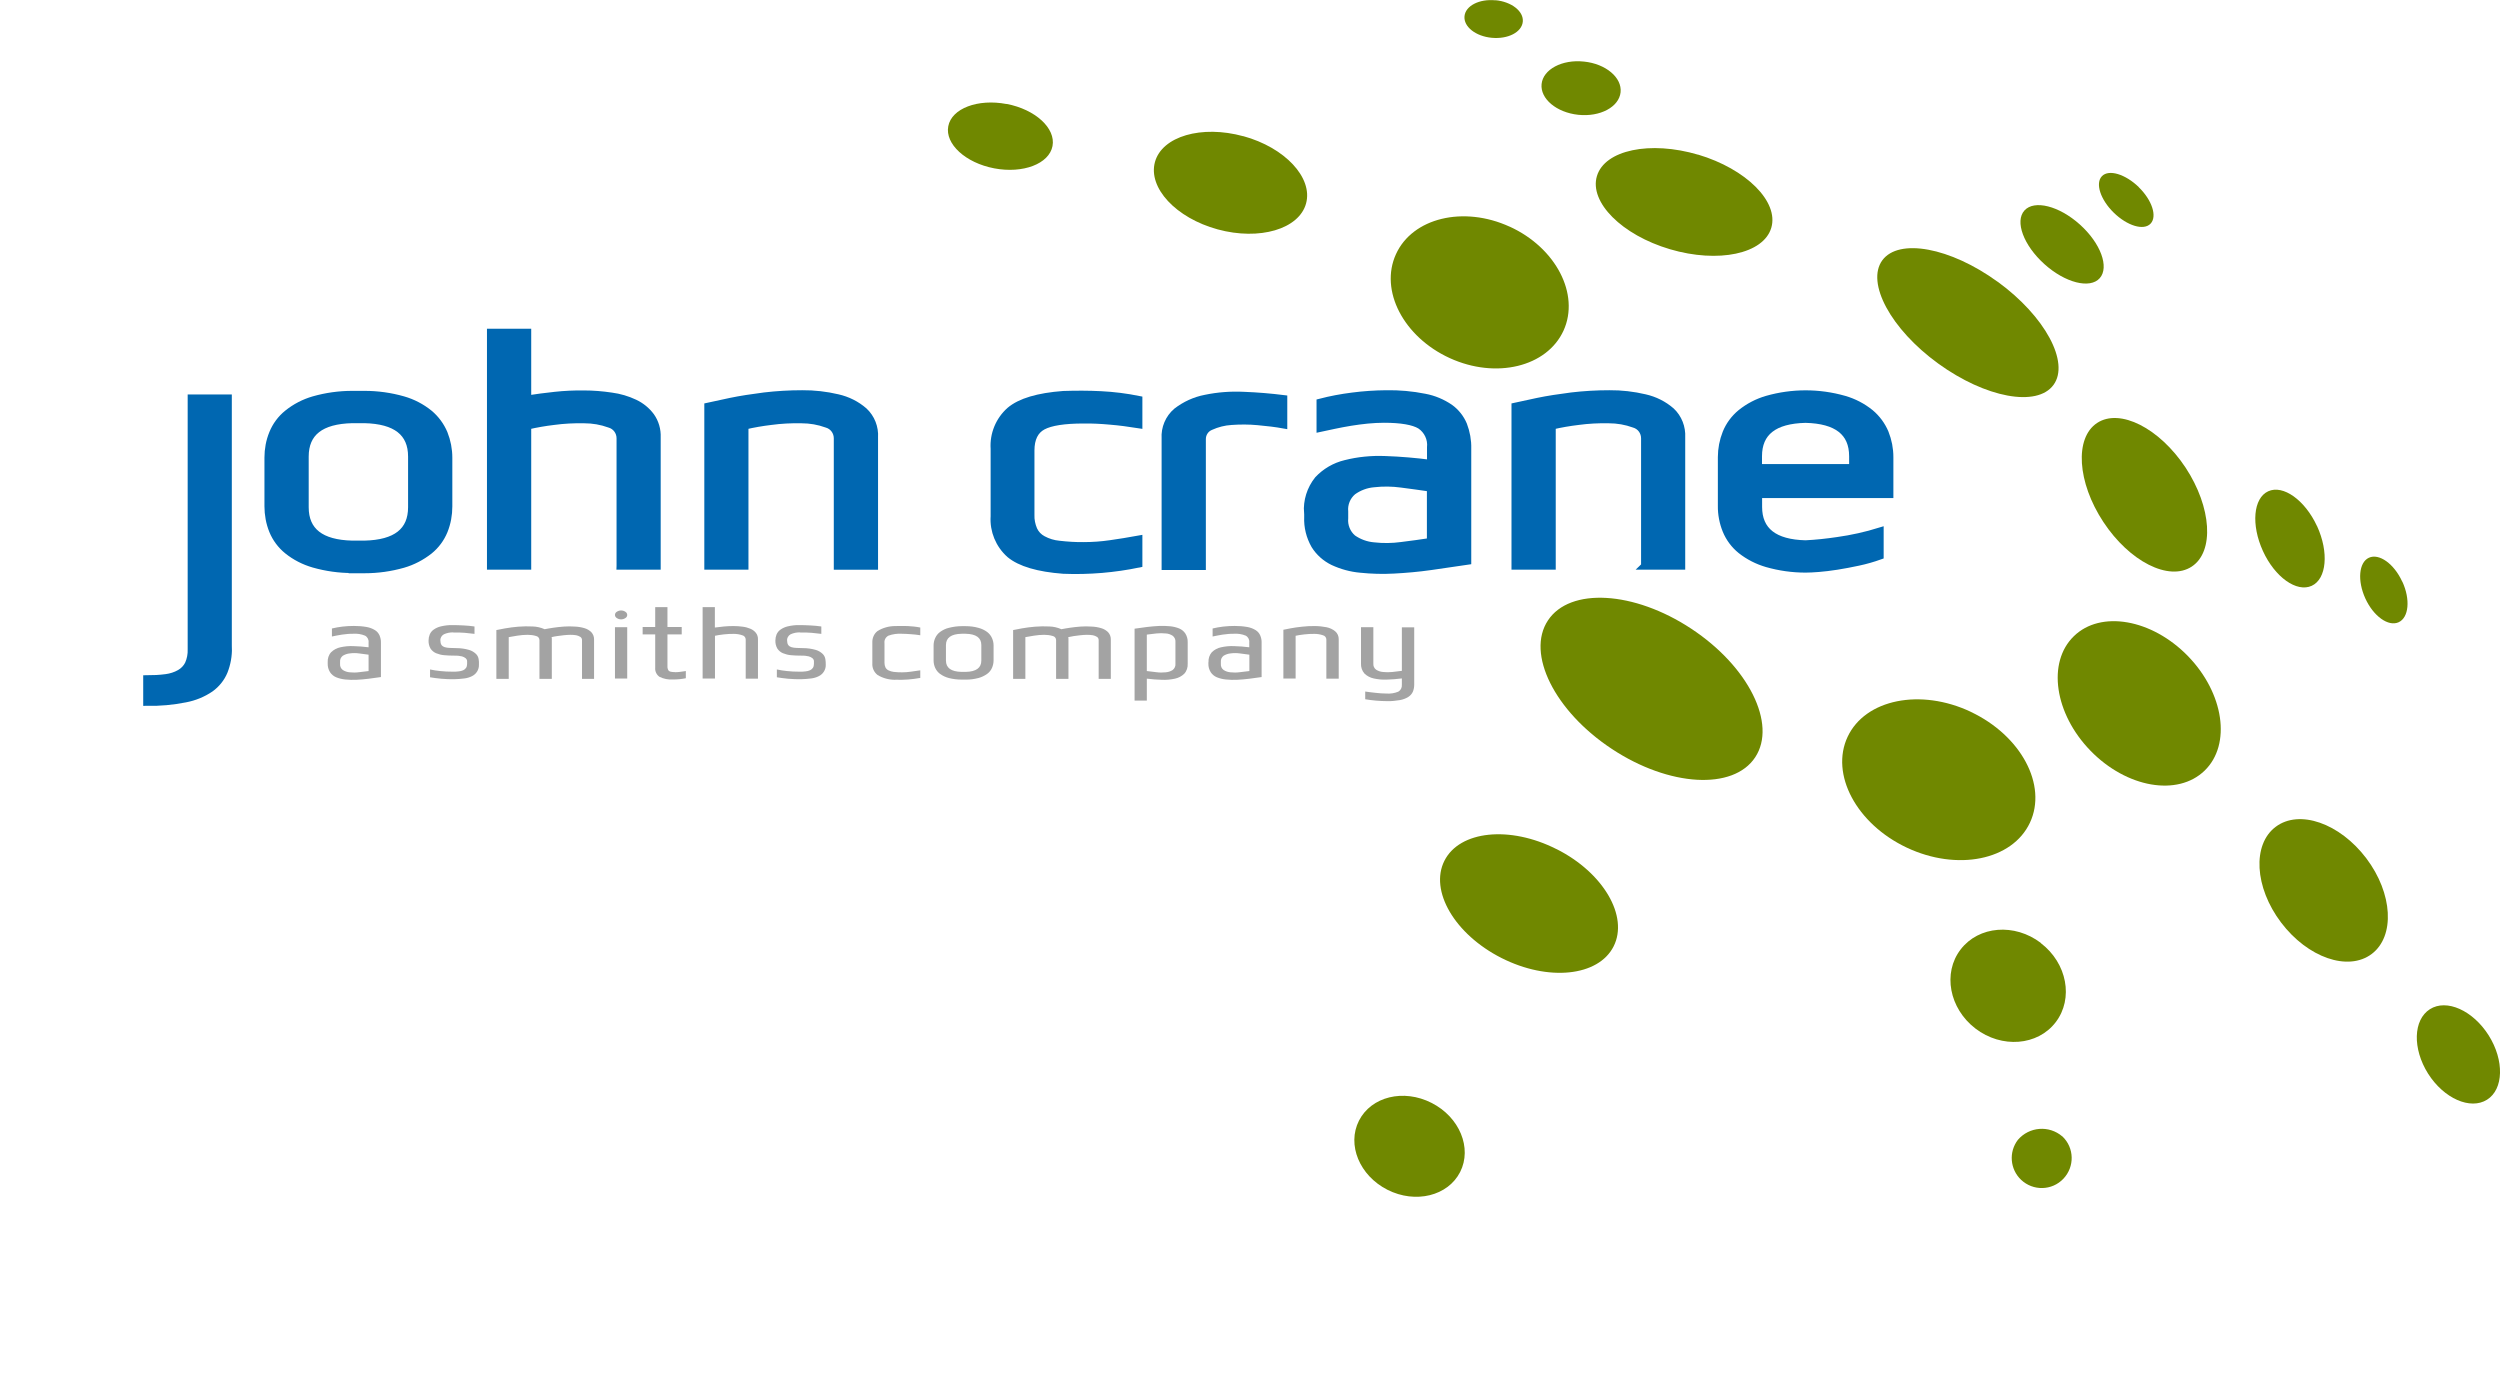 <?xml version="1.0" encoding="UTF-8"?><svg id="John_Crane" xmlns="http://www.w3.org/2000/svg" viewBox="0 0 236.72 131.66"><defs><style>.cls-1{fill:#a3a3a3;}.cls-2{fill:#708800;}.cls-3{fill:#0067b1;stroke:#0067b1;stroke-miterlimit:10;stroke-width:.68px;}</style></defs><path class="cls-2" d="m160.79,14.64c4.56,1.36,7.66,4.46,6.93,6.93s-5.02,3.38-9.59,2.03-7.66-4.46-6.92-6.93,5.03-3.37,9.59-2.02Z"/><path class="cls-2" d="m149.98,5.83c2.07.21,3.62,1.52,3.47,2.91s-1.94,2.35-4.01,2.13c-2.06-.22-3.61-1.52-3.47-2.91s1.94-2.35,4-2.13Z"/><path class="cls-2" d="m141.6.02c1.52.14,2.69,1.05,2.59,2.04s-1.4,1.66-2.93,1.52-2.68-1.05-2.59-2.04,1.4-1.66,2.93-1.51Z"/><path class="cls-2" d="m207.17,62.12c3.42,3.52,4.13,8.38,1.58,10.85s-7.38,1.63-10.8-1.88-4.13-8.38-1.58-10.85c2.54-2.48,7.38-1.63,10.8,1.88Z"/><path class="cls-2" d="m224.06,81.27c2.51,3.32,2.74,7.38.51,9.06s-6.06.35-8.58-2.98-2.74-7.39-.51-9.06c2.23-1.68,6.06-.35,8.58,2.98Z"/><path class="cls-2" d="m235.65,98.04c1.49,2.37,1.42,5.1-.16,6.09s-4.08-.11-5.58-2.47c-1.49-2.37-1.41-5.09.17-6.1s4.08.12,5.57,2.48Z"/><path class="cls-2" d="m189.16,26.68c4.48,3.26,6.84,7.64,5.28,9.77s-6.44,1.22-10.92-2.03-6.84-7.64-5.29-9.77c1.56-2.13,6.45-1.22,10.92,2.03Z"/><path class="cls-2" d="m196.94,21.26c1.97,1.77,2.8,4.04,1.88,5.08s-3.28.44-5.25-1.34c-1.96-1.77-2.81-4.04-1.88-5.07s3.28-.44,5.25,1.33Z"/><path class="cls-2" d="m202.51,17.72c1.27,1.24,1.77,2.78,1.12,3.46s-2.21.2-3.48-1.04-1.77-2.79-1.12-3.46,2.21-.2,3.49,1.04Z"/><path class="cls-2" d="m206.95,44.28c2.47,3.76,2.74,7.95.58,9.37s-5.9-.48-8.37-4.23-2.74-7.95-.59-9.37,5.9.48,8.38,4.23Z"/><path class="cls-2" d="m219.4,49.82c1.13,2.47.91,5-.51,5.65s-3.49-.82-4.62-3.3-.91-5,.5-5.65,3.48.83,4.62,3.29Z"/><path class="cls-2" d="m227.47,55.07c.78,1.68.62,3.41-.35,3.85s-2.38-.57-3.15-2.25c-.77-1.69-.62-3.42.34-3.86s2.38.57,3.15,2.26Z"/><path class="cls-2" d="m160.14,59.53c5.42,3.57,8.13,9.02,6.06,12.17s-8.15,2.8-13.57-.78c-5.42-3.57-8.14-9.03-6.06-12.17,2.07-3.15,8.15-2.8,13.57.78Z"/><path class="cls-2" d="m147.39,80.4c4.43,2.23,6.84,6.36,5.4,9.21s-6.19,3.34-10.62,1.1c-4.42-2.24-6.84-6.36-5.4-9.21s6.19-3.34,10.61-1.1Z"/><path class="cls-2" d="m135.55,104.43c2.65,1.34,3.86,4.27,2.71,6.54s-4.23,3.03-6.88,1.69c-2.65-1.34-3.86-4.27-2.7-6.55s4.22-3.03,6.87-1.68Z"/><path class="cls-2" d="m186.6,67.4c4.77,2.25,7.28,6.94,5.61,10.5s-6.89,4.61-11.66,2.36c-4.77-2.25-7.27-6.95-5.6-10.5,1.67-3.55,6.9-4.61,11.66-2.36Z"/><path class="cls-2" d="m193.24,89.3c2.49,1.9,3.12,5.25,1.41,7.49s-5.12,2.5-7.6.6-3.12-5.26-1.4-7.49c1.71-2.23,5.11-2.51,7.6-.61Z"/><path class="cls-2" d="m195.28,107.6c1.14,1.08,1.18,2.87.1,4.01-1.08,1.14-2.87,1.18-4.01.1-1.05-1-1.18-2.63-.3-3.78,1.07-1.25,2.95-1.4,4.2-.33Z"/><path class="cls-2" d="m142.95,21.46c4.38,2,6.66,6.41,5.1,9.84-1.57,3.44-6.39,4.61-10.77,2.61s-6.67-6.4-5.1-9.84c1.56-3.44,6.39-4.61,10.76-2.61Z"/><path class="cls-2" d="m117.72,12.89c3.95,1.08,6.61,3.94,5.95,6.37s-4.41,3.54-8.37,2.46-6.61-3.94-5.94-6.38c.67-2.43,4.41-3.53,8.37-2.44Z"/><path class="cls-2" d="m95.31,9.84c2.73.52,4.67,2.31,4.35,3.99s-2.79,2.63-5.52,2.11c-2.72-.52-4.67-2.31-4.35-3.99s2.79-2.62,5.52-2.1Z"/><path class="cls-3" d="m21.62,61.33c.02.76-.12,1.53-.4,2.24-.27.65-.72,1.21-1.29,1.62-.72.49-1.53.82-2.38.98-1.2.24-2.43.35-3.65.33v-2.22c.61,0,1.21-.03,1.82-.11.46-.06.91-.2,1.31-.43.35-.2.63-.49.81-.85.2-.45.29-.93.27-1.42v-23.78h3.5v23.65Z"/><path class="cls-3" d="m33.35,53.92c-1.23,0-2.46-.17-3.65-.51-.9-.26-1.75-.69-2.48-1.28-.62-.5-1.1-1.15-1.4-1.88-.3-.74-.44-1.53-.44-2.32v-4.6c0-.78.14-1.56.44-2.29.3-.74.78-1.39,1.4-1.89.73-.59,1.58-1.03,2.48-1.29,1.19-.34,2.42-.51,3.65-.51h1.17c1.23,0,2.46.17,3.65.51.91.26,1.75.7,2.48,1.29.61.51,1.09,1.16,1.4,1.9.29.73.44,1.5.44,2.29v4.61c0,.79-.14,1.58-.44,2.32-.3.73-.78,1.38-1.4,1.88-.74.58-1.58,1.02-2.48,1.28-1.19.34-2.42.51-3.65.51h-1.17Zm1.17-2.39c2.98-.07,4.46-1.23,4.46-3.5v-4.8c0-2.27-1.49-3.43-4.46-3.5h-1.17c-2.98.07-4.46,1.23-4.46,3.5v4.8c0,2.27,1.49,3.43,4.46,3.5h1.17Z"/><path class="cls-3" d="m58.72,53.59v-12.09c0-.62-.4-1.17-1-1.34-.77-.28-1.58-.42-2.4-.42-.97-.02-1.94.03-2.9.16-.83.1-1.65.24-2.46.43v13.27h-3.51v-22.13h3.51v6.31c.81-.13,1.67-.24,2.59-.34.91-.1,1.82-.14,2.73-.13.87,0,1.74.07,2.61.2.77.1,1.51.32,2.21.65.61.29,1.14.72,1.54,1.26.41.58.61,1.28.58,1.99v12.19h-3.5Z"/><path class="cls-3" d="m79.29,53.59v-12.09c0-.62-.4-1.17-1-1.34-.77-.28-1.58-.42-2.4-.42-.97-.02-1.94.03-2.9.16-.83.1-1.65.24-2.46.43v13.27h-3.5v-15.13c.47-.11,1.19-.26,2.15-.46.96-.2,2.03-.36,3.19-.51,1.19-.14,2.39-.21,3.59-.21,1.13-.01,2.26.12,3.36.38.93.21,1.79.64,2.5,1.26.68.64,1.04,1.55.98,2.49v12.19h-3.51Z"/><path class="cls-3" d="m100.69,53.99c-2.39-.18-4.08-.68-5.07-1.5-1.02-.91-1.57-2.23-1.48-3.6v-6.4c-.09-1.37.46-2.7,1.48-3.61.99-.84,2.68-1.34,5.07-1.52,1.2-.04,2.38-.04,3.55.02,1.21.06,2.4.21,3.59.45v2.38c-.95-.15-1.85-.27-2.71-.34-.86-.08-1.7-.12-2.5-.11-1.84,0-3.13.2-3.88.6-.75.4-1.13,1.17-1.13,2.3v6.08c-.02.49.08.97.27,1.42.18.39.48.71.86.91.48.26,1,.42,1.54.47.78.09,1.56.14,2.34.13.84,0,1.67-.06,2.5-.18.86-.12,1.77-.27,2.71-.44v2.35c-1.16.24-2.33.41-3.51.51-1.21.1-2.42.13-3.63.08Z"/><path class="cls-3" d="m110.33,53.63v-12.12c-.06-.97.34-1.92,1.08-2.55.8-.62,1.74-1.05,2.73-1.24,1.19-.25,2.41-.34,3.63-.28,1.32.05,2.58.16,3.78.31v2.48c-.72-.13-1.54-.23-2.44-.31-.84-.08-1.68-.08-2.52-.02-.68.04-1.34.21-1.96.49-.49.2-.8.68-.79,1.21v12.03h-3.51Z"/><path class="cls-3" d="m123.81,48.56c-.08-1.13.27-2.25.98-3.14.7-.75,1.61-1.28,2.61-1.52,1.22-.31,2.48-.43,3.74-.38,1.44.05,2.89.17,4.32.36v-1.51c.09-.82-.29-1.63-.98-2.09-.65-.39-1.8-.59-3.44-.59-.5,0-1.02.03-1.56.08s-1.08.13-1.6.21-1.04.19-1.54.29-.95.21-1.34.29v-2.47c1-.26,2.02-.45,3.05-.58,1.07-.14,2.14-.21,3.21-.22,1.23-.02,2.45.09,3.65.33.85.16,1.66.5,2.38.99.57.41,1.02.98,1.29,1.63.27.71.41,1.47.39,2.24v10.65c-1.14.17-2.31.34-3.5.51s-2.36.27-3.48.33c-1.06.06-2.12.03-3.17-.08-.9-.08-1.77-.32-2.59-.7-.72-.35-1.33-.89-1.75-1.57-.46-.81-.69-1.73-.65-2.66v-.42Zm11.64-2.35c-.89-.13-1.81-.26-2.75-.38-.87-.12-1.75-.13-2.63-.03-.71.06-1.4.32-1.98.74-.55.47-.84,1.18-.77,1.9v.62c-.07.72.22,1.44.77,1.91.59.41,1.27.66,1.98.72.87.1,1.76.09,2.63-.03.95-.12,1.86-.24,2.75-.38v-5.06Z"/><path class="cls-3" d="m155.73,53.59v-12.09c0-.62-.4-1.17-1-1.34-.77-.28-1.58-.42-2.4-.42-.97-.02-1.94.03-2.9.16-.83.1-1.65.24-2.46.43v13.27h-3.51v-15.13c.47-.11,1.19-.26,2.15-.46.96-.2,2.03-.36,3.19-.51,1.19-.14,2.39-.21,3.59-.21,1.13-.01,2.26.12,3.36.38.93.21,1.79.64,2.5,1.26.68.64,1.03,1.55.98,2.48v12.19h-3.51Z"/><path class="cls-3" d="m170.96,51.5c1.01-.05,2.02-.16,3.03-.31,1.36-.19,2.71-.49,4.03-.9v2.35c-.67.24-1.36.44-2.07.59-.71.15-1.38.28-2.02.38s-1.22.17-1.73.21c-.51.04-.92.06-1.23.06-1.23,0-2.46-.17-3.65-.51-.9-.26-1.75-.69-2.48-1.27-.62-.5-1.1-1.15-1.4-1.88-.3-.74-.45-1.53-.44-2.32v-4.61c0-.78.15-1.56.44-2.29.3-.74.78-1.39,1.4-1.9.73-.59,1.58-1.03,2.48-1.29,2.39-.68,4.91-.68,7.3,0,.91.26,1.75.7,2.48,1.29.61.51,1.09,1.16,1.4,1.9.29.73.44,1.5.44,2.29v3.53h-12.43v1.18c0,2.26,1.49,3.43,4.46,3.5Zm-4.46-7.22h8.93v-1.08c0-2.27-1.49-3.43-4.47-3.5-2.98.07-4.46,1.23-4.46,3.5v1.08Z"/><path class="cls-1" d="m31.03,62.71c-.02-.35.09-.7.33-.96.24-.23.54-.39.87-.46.41-.09.82-.13,1.24-.11.47.01.94.05,1.43.11v-.46c.03-.26-.1-.51-.33-.64-.36-.15-.75-.21-1.14-.18-.17,0-.34,0-.52.02-.18.02-.36.04-.53.06-.18.03-.35.06-.51.09l-.44.09v-.76c.33-.08.67-.14,1.01-.18.35-.04.71-.06,1.07-.06.41,0,.81.03,1.21.1.28.05.55.15.79.3.19.12.34.29.43.5.09.22.14.45.13.69v3.25c-.38.05-.77.11-1.17.16s-.78.08-1.16.1c-.35.02-.7,0-1.05-.03-.3-.03-.59-.1-.86-.21-.24-.1-.44-.27-.58-.48-.15-.24-.23-.53-.22-.81v-.13Zm3.87-.72c-.3-.04-.6-.08-.91-.12-.29-.04-.58-.04-.87,0-.23.02-.46.1-.66.22-.18.14-.28.35-.26.58v.19c-.02.23.08.45.26.58.2.13.42.2.66.22.29.03.58.03.87-.01.31-.04.62-.07.91-.11v-1.55Z"/><path class="cls-1" d="m42.93,59.88c-.31-.01-.62.05-.9.18-.22.12-.36.36-.33.61,0,.14.03.29.11.41.08.1.19.17.3.2.16.04.32.07.48.07.19,0,.4.01.64.02.4,0,.81.06,1.19.17.24.07.46.2.64.37.14.13.23.31.26.49.03.17.04.35.03.53.02.47-.25.9-.67,1.1-.22.11-.46.18-.71.21-.29.04-.59.06-.88.07-.43.01-.86,0-1.29-.04-.42-.04-.78-.09-1.08-.14v-.74c.32.07.64.12.96.15.36.04.75.06,1.19.06.19,0,.39,0,.58-.03.14-.01.28-.05.42-.11.1-.05.19-.12.26-.22.07-.11.1-.24.1-.37,0-.09,0-.18,0-.27,0-.1-.05-.19-.12-.26-.11-.09-.24-.16-.37-.19-.24-.06-.48-.08-.73-.07-.31,0-.63-.01-.94-.04-.27-.02-.53-.09-.78-.19-.21-.09-.39-.24-.52-.43-.14-.24-.2-.51-.19-.78,0-.19.04-.39.11-.56.08-.19.21-.35.37-.46.21-.15.44-.25.69-.31.35-.08.71-.13,1.07-.12.34,0,.7.01,1.07.03.37.02.72.05,1.04.1v.7c-.31-.04-.61-.07-.92-.1s-.67-.03-1.09-.03Z"/><path class="cls-1" d="m55.11,64.28v-3.67c0-.12-.05-.23-.15-.3-.12-.08-.26-.13-.4-.16-.19-.03-.37-.04-.56-.04-.21,0-.42.02-.63.04-.21.02-.42.05-.62.08s-.37.06-.52.1c0,.04.02.07.02.11,0,.04,0,.08,0,.12v3.72h-1.17v-3.67c0-.19-.14-.36-.33-.39-.26-.08-.53-.11-.8-.11-.32,0-.64.03-.96.08-.33.05-.61.1-.82.14v3.95h-1.17v-4.62c.18-.04.45-.09.83-.16.41-.07.83-.13,1.25-.16.45-.04.9-.04,1.35-.02.39.01.78.1,1.14.26.23-.05.51-.09.82-.14s.65-.08,1-.11c.34-.02.69-.03,1.03,0,.31.01.62.06.92.15.25.07.48.21.66.39.17.19.26.44.25.69v3.72h-1.17Z"/><path class="cls-1" d="m58.23,58.22c0-.12.07-.23.17-.29.25-.17.57-.17.82,0,.16.09.22.3.13.46-.03.05-.08.1-.13.13-.25.17-.57.17-.82,0-.1-.06-.17-.17-.17-.29Zm0,6.03v-4.86h1.16v4.86h-1.16Z"/><path class="cls-1" d="m63.9,63.65c.16,0,.32-.01.48-.03.16-.02.35-.05.56-.08v.68c-.19.04-.39.07-.59.09-.21.02-.42.03-.63.03-.44.03-.88-.06-1.27-.25-.28-.19-.44-.52-.41-.86v-3.16h-1.19v-.7h1.19v-1.88h1.16v1.88h1.35v.7h-1.35v3.02c-.01.14.03.29.11.41.07.09.27.14.58.14Z"/><path class="cls-1" d="m70.61,64.25v-3.69c0-.2-.14-.37-.33-.41-.26-.09-.53-.13-.8-.13-.32,0-.64.01-.96.05-.33.04-.61.08-.82.13v4.05h-1.17v-6.76h1.16v1.93c.27-.04.56-.07.86-.1.3-.03.61-.04.91-.04.29,0,.58.02.87.06.25.03.5.1.74.2.2.09.38.22.51.39.13.17.2.39.19.61v3.72h-1.16Z"/><path class="cls-1" d="m75.76,59.88c-.31-.01-.62.05-.9.18-.22.12-.36.36-.33.61,0,.14.03.29.11.41.08.1.19.17.3.2.16.04.32.07.48.07.19,0,.4.01.64.02.4,0,.81.06,1.19.17.24.07.46.2.64.37.14.13.23.31.26.49.03.17.04.35.04.53.02.47-.25.9-.67,1.1-.22.11-.46.18-.71.21-.29.04-.59.06-.88.07-.43.01-.86,0-1.29-.04-.42-.04-.78-.09-1.08-.14v-.74c.32.07.64.12.96.15.36.04.75.06,1.19.06.19,0,.39,0,.58-.03.14-.01.28-.05.42-.11.1-.05.19-.12.26-.22.07-.11.1-.24.1-.37,0-.09,0-.18,0-.27,0-.1-.05-.19-.12-.26-.11-.09-.24-.16-.37-.19-.24-.06-.48-.08-.73-.07-.31,0-.63-.01-.94-.04-.27-.02-.53-.09-.78-.19-.21-.09-.39-.24-.52-.43-.14-.24-.2-.51-.19-.78,0-.19.04-.39.11-.56.08-.19.21-.35.37-.46.21-.15.44-.25.69-.31.35-.08.71-.13,1.07-.12.34,0,.7.01,1.07.03.37.02.72.05,1.04.1v.7c-.31-.04-.61-.07-.92-.1s-.67-.03-1.08-.03Z"/><path class="cls-1" d="m84.77,64.37c-.59,0-1.18-.15-1.68-.46-.33-.26-.52-.67-.49-1.1v-1.96c-.02-.43.16-.84.49-1.1.51-.31,1.09-.47,1.68-.47.4-.01.79-.01,1.18,0,.4.02.8.06,1.19.14v.73c-.31-.05-.61-.08-.9-.1-.29-.02-.56-.04-.83-.04-.44-.03-.88.03-1.29.18-.26.14-.41.42-.37.71v1.86c0,.15.03.3.09.43.06.12.16.22.28.28.16.08.34.13.51.15.26.03.52.04.78.04.28,0,.56-.02.83-.06.29-.04.59-.08.9-.13v.72c-.39.07-.77.12-1.16.15-.4.03-.8.04-1.21.02Z"/><path class="cls-1" d="m91.05,64.35c-.41,0-.82-.05-1.21-.15-.3-.08-.58-.21-.83-.39-.2-.15-.36-.35-.46-.57-.1-.22-.15-.46-.15-.71v-1.41c0-.24.05-.48.15-.7.1-.23.26-.43.46-.58.25-.18.53-.32.83-.39.4-.1.8-.16,1.21-.16h.39c.41,0,.82.05,1.21.16.3.08.58.21.82.39.2.15.36.35.46.58.1.22.15.46.15.7v1.41c0,.24-.05.48-.15.71-.1.23-.26.43-.46.57-.25.18-.53.31-.82.39-.4.1-.8.16-1.21.15h-.39Zm.39-.73c.99-.02,1.48-.38,1.48-1.07v-1.47c0-.69-.49-1.05-1.48-1.07h-.39c-.99.02-1.48.38-1.48,1.07v1.47c0,.69.49,1.05,1.48,1.07h.39Z"/><path class="cls-1" d="m104.03,64.28v-3.67c0-.12-.05-.23-.15-.3-.12-.08-.26-.13-.4-.16-.19-.03-.37-.04-.56-.04-.21,0-.42.02-.63.04-.21.02-.42.05-.62.08-.2.03-.37.07-.52.1,0,.04.02.07.02.11,0,.04,0,.08,0,.12v3.72h-1.17v-3.67c0-.19-.14-.36-.33-.39-.26-.08-.53-.11-.8-.11-.32,0-.64.03-.96.08-.33.05-.61.1-.82.14v3.95h-1.16v-4.62c.18-.04.45-.09.83-.16.41-.07.83-.13,1.25-.16.45-.04.9-.04,1.35-.02.39.01.78.1,1.14.26.23-.05.51-.09.82-.14s.65-.08,1-.11c.34-.02.69-.03,1.03,0,.31.01.62.06.92.15.25.07.48.21.66.39.17.19.26.44.25.69v3.72h-1.17Z"/><path class="cls-1" d="m112.46,60.81v2.03c.02.35-.09.7-.33.96-.24.23-.54.39-.87.46-.41.09-.82.13-1.24.11-.47-.01-.95-.05-1.43-.11v2.08h-1.16v-6.81c.38-.05.77-.11,1.16-.16s.78-.08,1.16-.1c.35-.02.7,0,1.05.03.3.03.59.1.86.21.24.1.44.27.58.48.15.24.23.53.22.81Zm-3.87,2.73c.29.04.59.08.91.11.29.04.59.04.88.01.23-.02.46-.09.66-.22.18-.14.28-.36.26-.58v-2.08c.02-.22-.08-.44-.26-.58-.2-.13-.42-.21-.66-.22-.29-.03-.59-.03-.88,0-.32.04-.62.07-.91.11v3.44Z"/><path class="cls-1" d="m114.43,62.71c-.02-.35.09-.7.32-.96.24-.23.54-.39.87-.46.41-.09.82-.13,1.24-.11.47.01.95.05,1.43.11v-.46c.03-.26-.1-.51-.33-.64-.36-.15-.75-.21-1.14-.18-.17,0-.34,0-.52.02-.18.02-.36.04-.53.06-.18.03-.35.06-.51.09l-.44.09v-.76c.33-.08.67-.14,1.01-.18.35-.04.71-.06,1.07-.06.41,0,.81.03,1.21.1.28.05.55.15.79.3.19.12.34.29.43.5.09.22.14.45.13.69v3.25c-.38.05-.77.11-1.17.16s-.78.08-1.16.1c-.35.02-.7,0-1.05-.03-.3-.03-.59-.1-.86-.21-.24-.1-.44-.27-.58-.48-.15-.24-.23-.53-.22-.81v-.13Zm3.87-.72c-.3-.04-.6-.08-.91-.12-.29-.04-.58-.04-.87,0-.23.02-.46.1-.66.22-.18.14-.28.35-.26.58v.19c-.02.23.08.45.26.58.2.13.42.2.66.22.29.03.58.03.87-.01.31-.04.62-.07.91-.11v-1.55Z"/><path class="cls-1" d="m125.59,64.25v-3.69c0-.2-.14-.37-.33-.41-.26-.09-.53-.13-.8-.13-.32,0-.64.01-.96.05-.33.04-.61.08-.82.13v4.05h-1.16v-4.62c.16-.03.39-.08.71-.14.32-.06.67-.11,1.06-.15.4-.04.79-.07,1.19-.06.38,0,.75.04,1.12.11.3.06.59.19.83.39.22.19.34.47.33.76v3.72h-1.17Z"/><path class="cls-1" d="m128.87,59.39h1.17v3.44c-.02.23.08.45.26.58.2.13.42.2.66.22.29.03.58.03.87,0,.31-.04.62-.08.91-.11v-4.12h1.17v5.42c0,.23-.04.47-.13.68-.09.2-.24.37-.43.49-.24.15-.51.25-.79.3-.4.07-.81.11-1.21.1-.34,0-.7-.02-1.07-.05s-.71-.08-1.01-.13v-.73c.13.02.28.04.44.06s.34.04.51.06.35.04.53.05.35.02.52.02c.39.03.78-.03,1.14-.18.22-.13.35-.38.33-.64v-.61c-.49.06-.97.1-1.43.11-.42.02-.83-.02-1.24-.11-.33-.07-.63-.23-.87-.46-.23-.26-.35-.61-.33-.96v-3.42Z"/></svg>